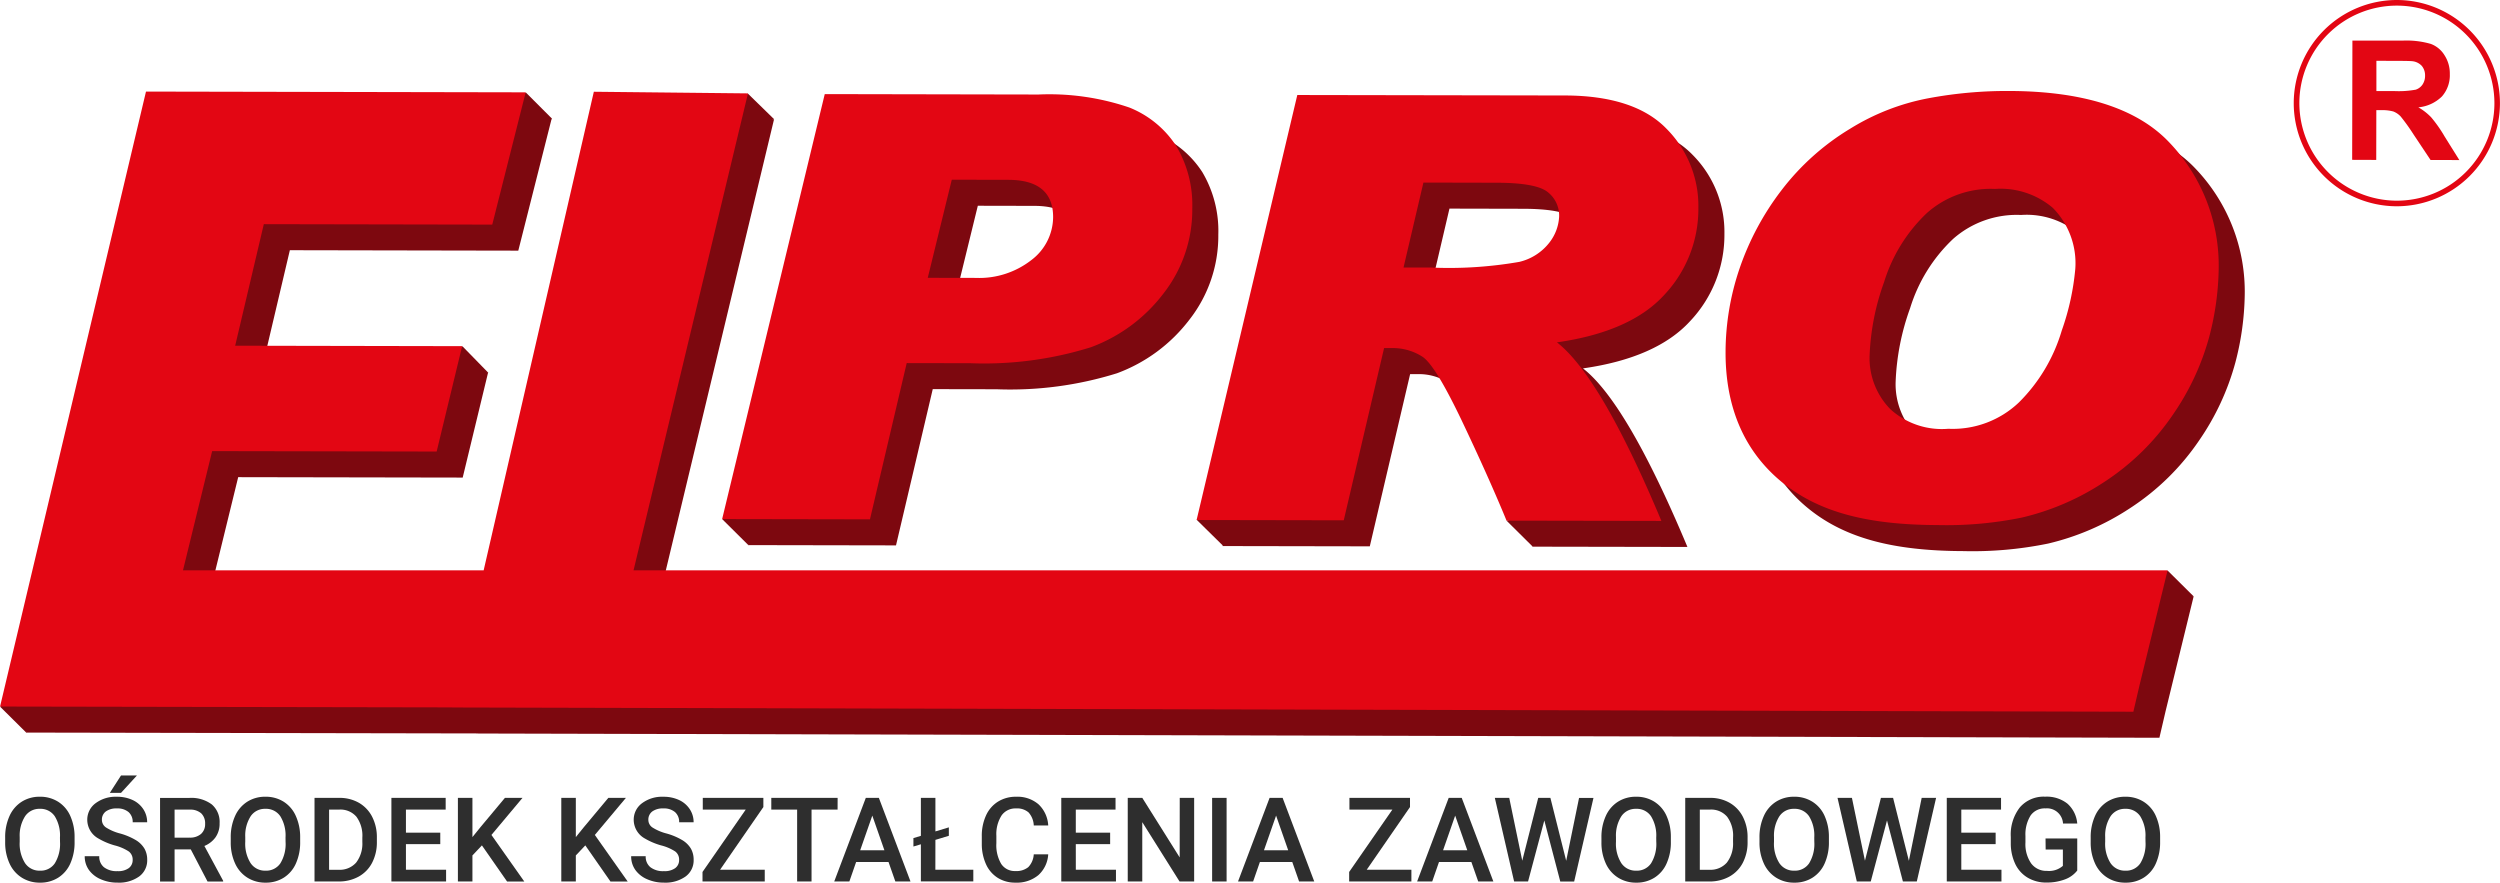 <svg xmlns="http://www.w3.org/2000/svg" width="192.001" height="67.786" viewBox="0 0 192.001 67.786">
  <g id="Group_1" data-name="Group 1" transform="translate(-279.314 228.543)">
    <g id="Group_529" data-name="Group 529">
      <path id="Path_566" data-name="Path 566" d="M-15073.3-6697.016l2,1.984,1.578-2.812Z" transform="translate(15468.314 6508.457)" fill="#7d080f"/>
      <path id="Path_568" data-name="Path 568" d="M336.8-186.668l-2.016-2,2.578-1.219s.563.844.375,1A17.225,17.225,0,0,0,336.8-186.668Z" fill="#7d080f"/>
      <path id="Path_567" data-name="Path 567" d="M371.221-188.621l2.031,2s2.172-2.656,2.125-2.656-2.781.188-2.781.188Z" fill="#7d080f"/>
      <path id="Path_564" data-name="Path 564" d="M-15129.547-6727.844l-2.016-1.969-1.969,1.813,1.438,1.3.922-.547Z" transform="translate(15468.314 6508.457)" fill="#7d080f"/>
      <path id="Path_565" data-name="Path 565" d="M-15022.531-6693.187l2,1.984-2.359,1.266a14.685,14.685,0,0,1-1.031-1.156Z" transform="translate(15468.314 6508.457)" fill="#7d080f"/>
      <path id="Path_563" data-name="Path 563" d="M321.033-218.34l.656-1.109-1.984-1.984s-2.047,1.25-1.969,1.25,1.3,1.109,1.3,1.109l1.109-.187" fill="#7d080f"/>
      <path id="Path_561" data-name="Path 561" d="M281.33-172.277l-2-1.984,2.547-1.984v2.953Z" fill="#7d080f"/>
      <path id="Path_562" data-name="Path 562" d="M314.83-201.949l1.953,2-1.953.781L313-200.418Z" fill="#7d080f"/>
      <path id="Path_557" data-name="Path 557" d="M362.869-185.016l11.352.021,2.822-12,4.893.009a27.518,27.518,0,0,0,9.253-1.227,12.367,12.367,0,0,0,5.559-4.108,10.437,10.437,0,0,0,2.227-6.543,8.847,8.847,0,0,0-1.23-4.8,7.685,7.685,0,0,0-3.6-2.958,19.024,19.024,0,0,0-6.987-1l-16.409-.032-7.862,32.562Zm17.636-26.063,4.334.009c2.3,0,3.454.967,3.449,2.871a4.167,4.167,0,0,1-1.665,3.287,6.515,6.515,0,0,1-4.278,1.374l-3.685-.007Z" transform="translate(-26.094 -1.662)" fill="#7d080f"/>
      <path id="Path_558" data-name="Path 558" d="M432.165-198.113h.551a4.2,4.2,0,0,1,2.4.665c.652.432,1.627,2.011,2.979,4.829,1.328,2.79,2.5,5.388,3.46,7.72l.015.036,11.891.022-.035-.086c-3.067-7.316-5.757-11.9-7.986-13.627,3.753-.532,6.519-1.754,8.234-3.635a9.625,9.625,0,0,0,2.629-6.7,8.4,8.4,0,0,0-2.462-6.085c-1.634-1.681-4.25-2.534-7.791-2.54L425.5-217.55l-7.715,32.562-.017.079,11.3.021Zm3.021-12.713,5.609.013c2.017,0,3.33.242,3.913.7a2.283,2.283,0,0,1,.9,1.916,3.515,3.515,0,0,1-.757,1.993,4.118,4.118,0,0,1-2.3,1.469,31.422,31.422,0,0,1-6.855.433l-2.038,0Z" transform="translate(-44.553 -1.696)" fill="#7d080f"/>
      <path id="Path_559" data-name="Path 559" d="M500.719-218.017a32.828,32.828,0,0,0-6.194.563,17.579,17.579,0,0,0-5.992,2.339,18.933,18.933,0,0,0-5.255,4.706,21.07,21.07,0,0,0-3.217,5.979,20.045,20.045,0,0,0-1.091,6.511c0,4.239,1.453,7.584,4.324,9.94,2.773,2.267,6.457,3.282,11.93,3.3a28.867,28.867,0,0,0,6.517-.579,19.532,19.532,0,0,0,6.291-2.717,18.737,18.737,0,0,0,5.316-5.214,19.468,19.468,0,0,0,2.773-5.967,21.592,21.592,0,0,0,.72-5.126,13.675,13.675,0,0,0-3.846-9.84C510.519-216.7,506.389-218.007,500.719-218.017Zm4.067,18.411a12.91,12.91,0,0,1-3.278,5.5,7.37,7.37,0,0,1-5.428,2.032,5.881,5.881,0,0,1-4.449-1.5,5.6,5.6,0,0,1-1.6-4.087,18.588,18.588,0,0,1,1.112-5.674,12.271,12.271,0,0,1,3.3-5.318,7.372,7.372,0,0,1,5.218-1.841,6.19,6.19,0,0,1,4.432,1.446,6.041,6.041,0,0,1,1.737,4.686A19.4,19.4,0,0,1,504.786-199.606Z" transform="translate(-65.132 -1.539)" fill="#7d080f"/>
      <path id="Path_560" data-name="Path 560" d="M336.74-217.732l.019-.076-11.784-.125h-.054l-8.462,36.755H293.367l2.24-9.156,17.242.032,1.94-8.025.019-.068-17.433-.034,2.2-9.335,17.544.034,2.55-10.09.017-.069-29.16-.058-11.2,47.194-.008.035,34.724.066-.007.006,129.078.326h.044l.1-.433.38-1.633,2.149-8.792H327.97Z" transform="translate(2 -1.563)" fill="#7d080f"/>
    </g>
    <path id="Path_1" data-name="Path 1" d="M362.869-185.016l11.352.021,2.822-12,4.893.009a27.518,27.518,0,0,0,9.253-1.227,12.367,12.367,0,0,0,5.559-4.108,10.437,10.437,0,0,0,2.227-6.543,8.847,8.847,0,0,0-1.23-4.8,7.685,7.685,0,0,0-3.6-2.958,19.024,19.024,0,0,0-6.987-1l-16.409-.032-7.862,32.562Zm17.636-26.063,4.334.009c2.3,0,3.454.967,3.449,2.871a4.167,4.167,0,0,1-1.665,3.287,6.515,6.515,0,0,1-4.278,1.374l-3.685-.007Z" transform="translate(-28.094 -3.662)" fill="#e30613"/>
    <path id="Path_2" data-name="Path 2" d="M432.165-198.113h.551a4.2,4.2,0,0,1,2.4.665c.652.432,1.627,2.011,2.979,4.829,1.328,2.79,2.5,5.388,3.46,7.72l.015.036,11.891.022-.035-.086c-3.067-7.316-5.757-11.9-7.986-13.627,3.753-.532,6.519-1.754,8.234-3.635a9.625,9.625,0,0,0,2.629-6.7,8.4,8.4,0,0,0-2.462-6.085c-1.634-1.681-4.25-2.534-7.791-2.54L425.5-217.55l-7.715,32.562-.017.079,11.3.021Zm3.021-12.713,5.609.013c2.017,0,3.33.242,3.913.7a2.283,2.283,0,0,1,.9,1.916,3.515,3.515,0,0,1-.757,1.993,4.118,4.118,0,0,1-2.3,1.469,31.422,31.422,0,0,1-6.855.433l-2.038,0Z" transform="translate(-46.553 -3.696)" fill="#e30613"/>
    <path id="Path_3" data-name="Path 3" d="M500.719-218.017a32.828,32.828,0,0,0-6.194.563,17.579,17.579,0,0,0-5.992,2.339,18.933,18.933,0,0,0-5.255,4.706,21.07,21.07,0,0,0-3.217,5.979,20.045,20.045,0,0,0-1.091,6.511c0,4.239,1.453,7.584,4.324,9.94,2.773,2.267,6.457,3.282,11.93,3.3a28.867,28.867,0,0,0,6.517-.579,19.532,19.532,0,0,0,6.291-2.717,18.737,18.737,0,0,0,5.316-5.214,19.468,19.468,0,0,0,2.773-5.967,21.592,21.592,0,0,0,.72-5.126,13.675,13.675,0,0,0-3.846-9.84C510.519-216.7,506.389-218.007,500.719-218.017Zm4.067,18.411a12.91,12.91,0,0,1-3.278,5.5,7.37,7.37,0,0,1-5.428,2.032,5.881,5.881,0,0,1-4.449-1.5,5.6,5.6,0,0,1-1.6-4.087,18.588,18.588,0,0,1,1.112-5.674,12.271,12.271,0,0,1,3.3-5.318,7.372,7.372,0,0,1,5.218-1.841,6.19,6.19,0,0,1,4.432,1.446,6.041,6.041,0,0,1,1.737,4.686A19.4,19.4,0,0,1,504.786-199.606Z" transform="translate(-67.132 -3.539)" fill="#e30613"/>
    <path id="Path_4" data-name="Path 4" d="M336.74-217.732l.019-.076-11.784-.125h-.054l-8.462,36.755H293.367l2.24-9.156,17.242.032,1.94-8.025.019-.068-17.433-.034,2.2-9.335,17.544.034,2.55-10.09.017-.069-29.16-.058-11.2,47.194-.008.035,34.724.066-.007.006,129.078.326h.044l.1-.433.38-1.633,2.149-8.792H327.97Z" transform="translate(0 -3.563)" fill="#e30613"/>
    <path id="Path_5" data-name="Path 5" d="M552.643-228.543a7.929,7.929,0,0,0-7.933,7.905,7.925,7.925,0,0,0,7.9,7.937,7.936,7.936,0,0,0,7.937-7.9A7.93,7.93,0,0,0,552.643-228.543Zm-.029,15.412a7.5,7.5,0,0,1-7.472-7.507,7.489,7.489,0,0,1,7.5-7.473,7.5,7.5,0,0,1,7.48,7.505A7.492,7.492,0,0,1,552.613-213.131Z" transform="translate(-89.236)" fill="#e30613"/>
    <path id="Path_6" data-name="Path 6" d="M557.54-217.954a4.289,4.289,0,0,0-.988-.769,2.951,2.951,0,0,0,1.818-.842,2.466,2.466,0,0,0,.6-1.709,2.573,2.573,0,0,0-.4-1.438,2.089,2.089,0,0,0-1.058-.881,6.676,6.676,0,0,0-2.137-.255l-3.886,0-.019,9.157,1.849.007.007-3.822h.373a3.208,3.208,0,0,1,.926.1,1.524,1.524,0,0,1,.568.382,15.011,15.011,0,0,1,.97,1.35l1.328,1.995,2.21.005-1.12-1.791A10.264,10.264,0,0,0,557.54-217.954Zm-2.844-2.018h-1.365l0-2.325,1.446.006c.749,0,1.2.009,1.347.03a1.151,1.151,0,0,1,.7.362,1.135,1.135,0,0,1,.245.745,1.186,1.186,0,0,1-.2.688,1.009,1.009,0,0,1-.52.387A7.257,7.257,0,0,1,554.7-219.972Z" transform="translate(-91.509 -1.577)" fill="#e30613"/>
    <path id="Path_7" data-name="Path 7" d="M283.967-135.981a2.574,2.574,0,0,0-1.391-.377,2.555,2.555,0,0,0-1.391.382,2.5,2.5,0,0,0-.94,1.1,3.911,3.911,0,0,0-.333,1.659v.361a3.808,3.808,0,0,0,.337,1.628,2.5,2.5,0,0,0,.944,1.087,2.566,2.566,0,0,0,1.391.382,2.558,2.558,0,0,0,1.4-.382,2.461,2.461,0,0,0,.933-1.093,3.947,3.947,0,0,0,.326-1.656v-.357a3.9,3.9,0,0,0-.335-1.647A2.467,2.467,0,0,0,283.967-135.981Zm.157,3.089a2.844,2.844,0,0,1-.4,1.649,1.312,1.312,0,0,1-1.14.564,1.328,1.328,0,0,1-1.144-.577,2.786,2.786,0,0,1-.412-1.636v-.37a2.747,2.747,0,0,1,.416-1.6,1.317,1.317,0,0,1,1.132-.567,1.319,1.319,0,0,1,1.144.569,2.8,2.8,0,0,1,.4,1.636Z" transform="translate(-0.201 -30.996)" fill="#2e2e2e"/>
    <path id="Path_8" data-name="Path 8" d="M293.041-133.027a4.971,4.971,0,0,0-1.2-.506,3.749,3.749,0,0,1-1.076-.456.7.7,0,0,1-.327-.587.774.774,0,0,1,.3-.65,1.362,1.362,0,0,1,.849-.233,1.311,1.311,0,0,1,.9.282,1,1,0,0,1,.315.781h1.111a1.805,1.805,0,0,0-.3-1.012,1.958,1.958,0,0,0-.824-.7,2.777,2.777,0,0,0-1.2-.247,2.566,2.566,0,0,0-1.643.5,1.565,1.565,0,0,0-.633,1.279,1.648,1.648,0,0,0,.878,1.438,5.2,5.2,0,0,0,1.235.52,3.571,3.571,0,0,1,1.074.463.775.775,0,0,1,.3.652.762.762,0,0,1-.293.624,1.375,1.375,0,0,1-.875.236,1.583,1.583,0,0,1-1.036-.3,1.038,1.038,0,0,1-.362-.847h-1.116a1.779,1.779,0,0,0,.324,1.059,2.148,2.148,0,0,0,.909.712,3.127,3.127,0,0,0,1.281.258,2.669,2.669,0,0,0,1.669-.474,1.528,1.528,0,0,0,.615-1.277,1.7,1.7,0,0,0-.212-.862A1.916,1.916,0,0,0,293.041-133.027Z" transform="translate(-3.297 -30.996)" fill="#2e2e2e"/>
    <path id="Path_9" data-name="Path 9" d="M294.1-138.816h-1.221l-.86,1.334.86,0Z" transform="translate(-4.271 -30.169)" fill="#2e2e2e"/>
    <path id="Path_10" data-name="Path 10" d="M302.092-133.2a1.807,1.807,0,0,0,.311-1.079,1.766,1.766,0,0,0-.6-1.443,2.626,2.626,0,0,0-1.715-.5h-2.258v6.421h1.116v-2.469h1.243l1.288,2.469h1.2v-.057l-1.442-2.674A1.982,1.982,0,0,0,302.092-133.2Zm-2,.031h-1.146v-2.153h1.177a1.247,1.247,0,0,1,.875.291,1.056,1.056,0,0,1,.293.8.992.992,0,0,1-.317.779A1.275,1.275,0,0,1,300.087-133.173Z" transform="translate(-6.224 -31.041)" fill="#2e2e2e"/>
    <path id="Path_11" data-name="Path 11" d="M310.065-135.981a2.578,2.578,0,0,0-1.391-.377,2.557,2.557,0,0,0-1.391.382,2.5,2.5,0,0,0-.939,1.1,3.9,3.9,0,0,0-.333,1.659v.361a3.817,3.817,0,0,0,.338,1.628,2.493,2.493,0,0,0,.943,1.087,2.567,2.567,0,0,0,1.391.382,2.561,2.561,0,0,0,1.4-.382,2.464,2.464,0,0,0,.933-1.093,3.937,3.937,0,0,0,.327-1.656v-.357A3.906,3.906,0,0,0,311-134.9,2.47,2.47,0,0,0,310.065-135.981Zm.157,3.089a2.845,2.845,0,0,1-.4,1.649,1.313,1.313,0,0,1-1.14.564,1.329,1.329,0,0,1-1.144-.577,2.786,2.786,0,0,1-.412-1.636v-.37a2.751,2.751,0,0,1,.417-1.6,1.315,1.315,0,0,1,1.131-.567,1.32,1.32,0,0,1,1.144.569,2.808,2.808,0,0,1,.4,1.636Z" transform="translate(-8.976 -30.996)" fill="#2e2e2e"/>
    <path id="Path_12" data-name="Path 12" d="M319.117-135.846a2.974,2.974,0,0,0-1.511-.379h-1.9v6.421h1.848a3.114,3.114,0,0,0,1.541-.374,2.555,2.555,0,0,0,1.036-1.067,3.4,3.4,0,0,0,.364-1.606v-.321a3.419,3.419,0,0,0-.362-1.6A2.589,2.589,0,0,0,319.117-135.846Zm.262,3.021a2.386,2.386,0,0,1-.479,1.574,1.678,1.678,0,0,1-1.347.548h-.728v-4.622h.781a1.612,1.612,0,0,1,1.319.55,2.447,2.447,0,0,1,.454,1.593Z" transform="translate(-12.237 -31.041)" fill="#2e2e2e"/>
    <path id="Path_13" data-name="Path 13" d="M325.716-132.671h2.637v-.882h-2.637v-1.773h3.052v-.9H324.6v6.421h4.2v-.9h-3.083Z" transform="translate(-15.226 -31.041)" fill="#2e2e2e"/>
    <path id="Path_14" data-name="Path 14" d="M337.255-136.225h-1.35l-1.878,2.249-.617.763v-3.012h-1.116v6.421h1.116v-2l.728-.772,1.932,2.774h1.323l-2.523-3.576Z" transform="translate(-17.813 -31.041)" fill="#2e2e2e"/>
    <path id="Path_15" data-name="Path 15" d="M349.221-136.225h-1.35l-1.879,2.249-.617.763v-3.012h-1.116v6.421h1.116v-2l.728-.772,1.931,2.774h1.323l-2.522-3.576Z" transform="translate(-21.837 -31.041)" fill="#2e2e2e"/>
    <path id="Path_16" data-name="Path 16" d="M356.265-133.027a4.977,4.977,0,0,0-1.2-.506,3.766,3.766,0,0,1-1.076-.456.7.7,0,0,1-.326-.587.774.774,0,0,1,.3-.65,1.362,1.362,0,0,1,.849-.233,1.308,1.308,0,0,1,.9.282,1,1,0,0,1,.316.781h1.111a1.805,1.805,0,0,0-.3-1.012,1.958,1.958,0,0,0-.824-.7,2.775,2.775,0,0,0-1.2-.247,2.566,2.566,0,0,0-1.643.5,1.565,1.565,0,0,0-.633,1.279,1.647,1.647,0,0,0,.877,1.438,5.2,5.2,0,0,0,1.235.52,3.571,3.571,0,0,1,1.074.463.775.775,0,0,1,.3.652.76.76,0,0,1-.293.624,1.376,1.376,0,0,1-.875.236,1.583,1.583,0,0,1-1.036-.3,1.038,1.038,0,0,1-.362-.847h-1.116a1.779,1.779,0,0,0,.324,1.059,2.148,2.148,0,0,0,.909.712,3.127,3.127,0,0,0,1.281.258,2.671,2.671,0,0,0,1.669-.474,1.528,1.528,0,0,0,.615-1.277,1.7,1.7,0,0,0-.212-.862A1.922,1.922,0,0,0,356.265-133.027Z" transform="translate(-24.555 -30.996)" fill="#2e2e2e"/>
    <path id="Path_17" data-name="Path 17" d="M365.271-135.52v-.706h-4.653v.9h3.3l-3.321,4.791v.73h4.78v-.9h-3.431Z" transform="translate(-27.33 -31.041)" fill="#2e2e2e"/>
    <path id="Path_18" data-name="Path 18" d="M373.65-136.225h-5.094v.9h1.984v5.521h1.107v-5.521h2Z" transform="translate(-30.006 -31.041)" fill="#2e2e2e"/>
    <path id="Path_19" data-name="Path 19" d="M378.263-136.225l-2.425,6.421H377l.52-1.495h2.488l.524,1.495h1.164l-2.43-6.421Zm-.432,4.026.931-2.664.931,2.664Z" transform="translate(-32.455 -31.041)" fill="#2e2e2e"/>
    <path id="Path_20" data-name="Path 20" d="M386.689-133l1.032-.313v-.648l-1.032.313v-2.58h-1.116v2.919l-.573.172v.648l.573-.172v2.853H389.6v-.9h-2.915Z" transform="translate(-35.535 -31.041)" fill="#2e2e2e"/>
    <path id="Path_21" data-name="Path 21" d="M394.438-134.927a1.3,1.3,0,0,1,1.118-.532,1.332,1.332,0,0,1,.95.307,1.591,1.591,0,0,1,.4,1h1.11a2.4,2.4,0,0,0-.753-1.63,2.484,2.484,0,0,0-1.711-.575,2.577,2.577,0,0,0-1.392.375,2.423,2.423,0,0,0-.923,1.067,3.75,3.75,0,0,0-.323,1.6v.6a3.738,3.738,0,0,0,.331,1.557,2.387,2.387,0,0,0,.9,1.034,2.507,2.507,0,0,0,1.352.364,2.587,2.587,0,0,0,1.76-.575,2.318,2.318,0,0,0,.758-1.6h-1.11a1.544,1.544,0,0,1-.42.984,1.441,1.441,0,0,1-.988.3,1.238,1.238,0,0,1-1.092-.548,2.821,2.821,0,0,1-.372-1.589v-.57A2.662,2.662,0,0,1,394.438-134.927Z" transform="translate(-38.198 -30.996)" fill="#2e2e2e"/>
    <path id="Path_22" data-name="Path 22" d="M403.224-132.671h2.637v-.882h-2.637v-1.773h3.052v-.9h-4.167v6.421h4.2v-.9h-3.083Z" transform="translate(-41.288 -31.041)" fill="#2e2e2e"/>
    <path id="Path_23" data-name="Path 23" d="M413.789-131.652l-2.871-4.573H409.8v6.421h1.116v-4.556l2.862,4.556H414.9v-6.421h-1.107Z" transform="translate(-43.875 -31.041)" fill="#2e2e2e"/>
    <rect id="Rectangle_3" data-name="Rectangle 3" width="1.111" height="6.421" transform="translate(372.406 -167.266)" fill="#2e2e2e"/>
    <path id="Path_24" data-name="Path 24" d="M424.983-136.225l-2.425,6.421h1.16l.52-1.495h2.487l.524,1.495h1.164l-2.429-6.421Zm-.432,4.026.931-2.664.931,2.664Z" transform="translate(-48.164 -31.041)" fill="#2e2e2e"/>
    <path id="Path_25" data-name="Path 25" d="M440.089-135.52v-.706h-4.652v.9h3.3l-3.321,4.791v.73h4.78v-.9h-3.431Z" transform="translate(-52.486 -31.041)" fill="#2e2e2e"/>
    <path id="Path_26" data-name="Path 26" d="M445.706-136.225l-2.425,6.421h1.16l.52-1.495h2.487l.525,1.495h1.164l-2.43-6.421Zm-.432,4.026.93-2.664.931,2.664Z" transform="translate(-55.132 -31.041)" fill="#2e2e2e"/>
    <path id="Path_27" data-name="Path 27" d="M457.754-131.392l-1.213-4.833h-.935L454.38-131.4l-1-4.825h-1.107l1.481,6.421h1.072l1.248-4.688L457.3-129.8h1.067l1.482-6.421h-1.107Z" transform="translate(-58.156 -31.041)" fill="#2e2e2e"/>
    <path id="Path_28" data-name="Path 28" d="M468.663-135.981a2.578,2.578,0,0,0-1.391-.377,2.561,2.561,0,0,0-1.392.382,2.5,2.5,0,0,0-.939,1.1,3.911,3.911,0,0,0-.333,1.659v.361a3.818,3.818,0,0,0,.337,1.628,2.5,2.5,0,0,0,.944,1.087,2.566,2.566,0,0,0,1.391.382,2.561,2.561,0,0,0,1.4-.382,2.464,2.464,0,0,0,.933-1.093,3.937,3.937,0,0,0,.327-1.656v-.357a3.906,3.906,0,0,0-.335-1.647A2.474,2.474,0,0,0,468.663-135.981Zm.157,3.089a2.85,2.85,0,0,1-.4,1.649,1.313,1.313,0,0,1-1.14.564,1.328,1.328,0,0,1-1.144-.577,2.786,2.786,0,0,1-.412-1.636v-.37a2.757,2.757,0,0,1,.416-1.6,1.317,1.317,0,0,1,1.132-.567,1.321,1.321,0,0,1,1.144.569,2.808,2.808,0,0,1,.4,1.636Z" transform="translate(-62.303 -30.996)" fill="#2e2e2e"/>
    <path id="Path_29" data-name="Path 29" d="M477.714-135.846a2.972,2.972,0,0,0-1.51-.379h-1.9v6.421h1.848a3.117,3.117,0,0,0,1.541-.374,2.558,2.558,0,0,0,1.036-1.067,3.4,3.4,0,0,0,.364-1.606v-.321a3.411,3.411,0,0,0-.362-1.6A2.589,2.589,0,0,0,477.714-135.846Zm.263,3.021a2.39,2.39,0,0,1-.479,1.574,1.678,1.678,0,0,1-1.347.548h-.727v-4.622h.781a1.61,1.61,0,0,1,1.318.55,2.443,2.443,0,0,1,.455,1.593Z" transform="translate(-65.564 -31.041)" fill="#2e2e2e"/>
    <path id="Path_30" data-name="Path 30" d="M486.947-135.981a2.578,2.578,0,0,0-1.391-.377,2.559,2.559,0,0,0-1.391.382,2.5,2.5,0,0,0-.939,1.1,3.9,3.9,0,0,0-.333,1.659v.361a3.818,3.818,0,0,0,.337,1.628,2.5,2.5,0,0,0,.944,1.087,2.566,2.566,0,0,0,1.391.382,2.561,2.561,0,0,0,1.4-.382,2.46,2.46,0,0,0,.933-1.093,3.937,3.937,0,0,0,.327-1.656v-.357a3.9,3.9,0,0,0-.335-1.647A2.47,2.47,0,0,0,486.947-135.981Zm.157,3.089a2.845,2.845,0,0,1-.4,1.649,1.312,1.312,0,0,1-1.14.564,1.328,1.328,0,0,1-1.144-.577,2.786,2.786,0,0,1-.412-1.636v-.37a2.751,2.751,0,0,1,.417-1.6,1.316,1.316,0,0,1,1.131-.567,1.32,1.32,0,0,1,1.144.569,2.808,2.808,0,0,1,.4,1.636Z" transform="translate(-68.45 -30.996)" fill="#2e2e2e"/>
    <path id="Path_31" data-name="Path 31" d="M497.405-131.392l-1.213-4.833h-.935l-1.226,4.825-1-4.825h-1.107l1.482,6.421h1.071l1.248-4.688,1.221,4.688h1.067l1.482-6.421h-1.107Z" transform="translate(-71.488 -31.041)" fill="#2e2e2e"/>
    <path id="Path_32" data-name="Path 32" d="M505.68-132.671h2.637v-.882H505.68v-1.773h3.052v-.9h-4.168v6.421h4.2v-.9H505.68Z" transform="translate(-75.737 -31.041)" fill="#2e2e2e"/>
    <path id="Path_33" data-name="Path 33" d="M514.651-132.3h1.323v1.251a1.613,1.613,0,0,1-1.217.386,1.448,1.448,0,0,1-1.219-.574,2.6,2.6,0,0,1-.439-1.612v-.493a2.738,2.738,0,0,1,.4-1.581,1.319,1.319,0,0,1,1.14-.539,1.231,1.231,0,0,1,1.345,1.16h1.093a2.289,2.289,0,0,0-.759-1.529,2.558,2.558,0,0,0-1.7-.531,2.416,2.416,0,0,0-1.945.818,3.4,3.4,0,0,0-.7,2.273v.5a3.67,3.67,0,0,0,.35,1.59,2.441,2.441,0,0,0,.96,1.047,2.758,2.758,0,0,0,1.428.366,3.936,3.936,0,0,0,1.4-.234,2.132,2.132,0,0,0,.966-.688v-2.461h-2.435Z" transform="translate(-78.23 -30.996)" fill="#2e2e2e"/>
    <path id="Path_34" data-name="Path 34" d="M525.269-135.981a2.577,2.577,0,0,0-1.391-.377,2.559,2.559,0,0,0-1.391.382,2.5,2.5,0,0,0-.939,1.1,3.911,3.911,0,0,0-.333,1.659v.361a3.818,3.818,0,0,0,.338,1.628,2.5,2.5,0,0,0,.943,1.087,2.568,2.568,0,0,0,1.392.382,2.56,2.56,0,0,0,1.4-.382,2.46,2.46,0,0,0,.933-1.093,3.937,3.937,0,0,0,.327-1.656v-.357a3.9,3.9,0,0,0-.335-1.647A2.466,2.466,0,0,0,525.269-135.981Zm.157,3.089a2.844,2.844,0,0,1-.4,1.649,1.312,1.312,0,0,1-1.14.564,1.327,1.327,0,0,1-1.144-.577,2.781,2.781,0,0,1-.413-1.636v-.37a2.751,2.751,0,0,1,.417-1.6,1.317,1.317,0,0,1,1.131-.567,1.32,1.32,0,0,1,1.144.569,2.807,2.807,0,0,1,.4,1.636Z" transform="translate(-81.336 -30.996)" fill="#2e2e2e"/>
  </g>
<script xmlns=""/></svg>